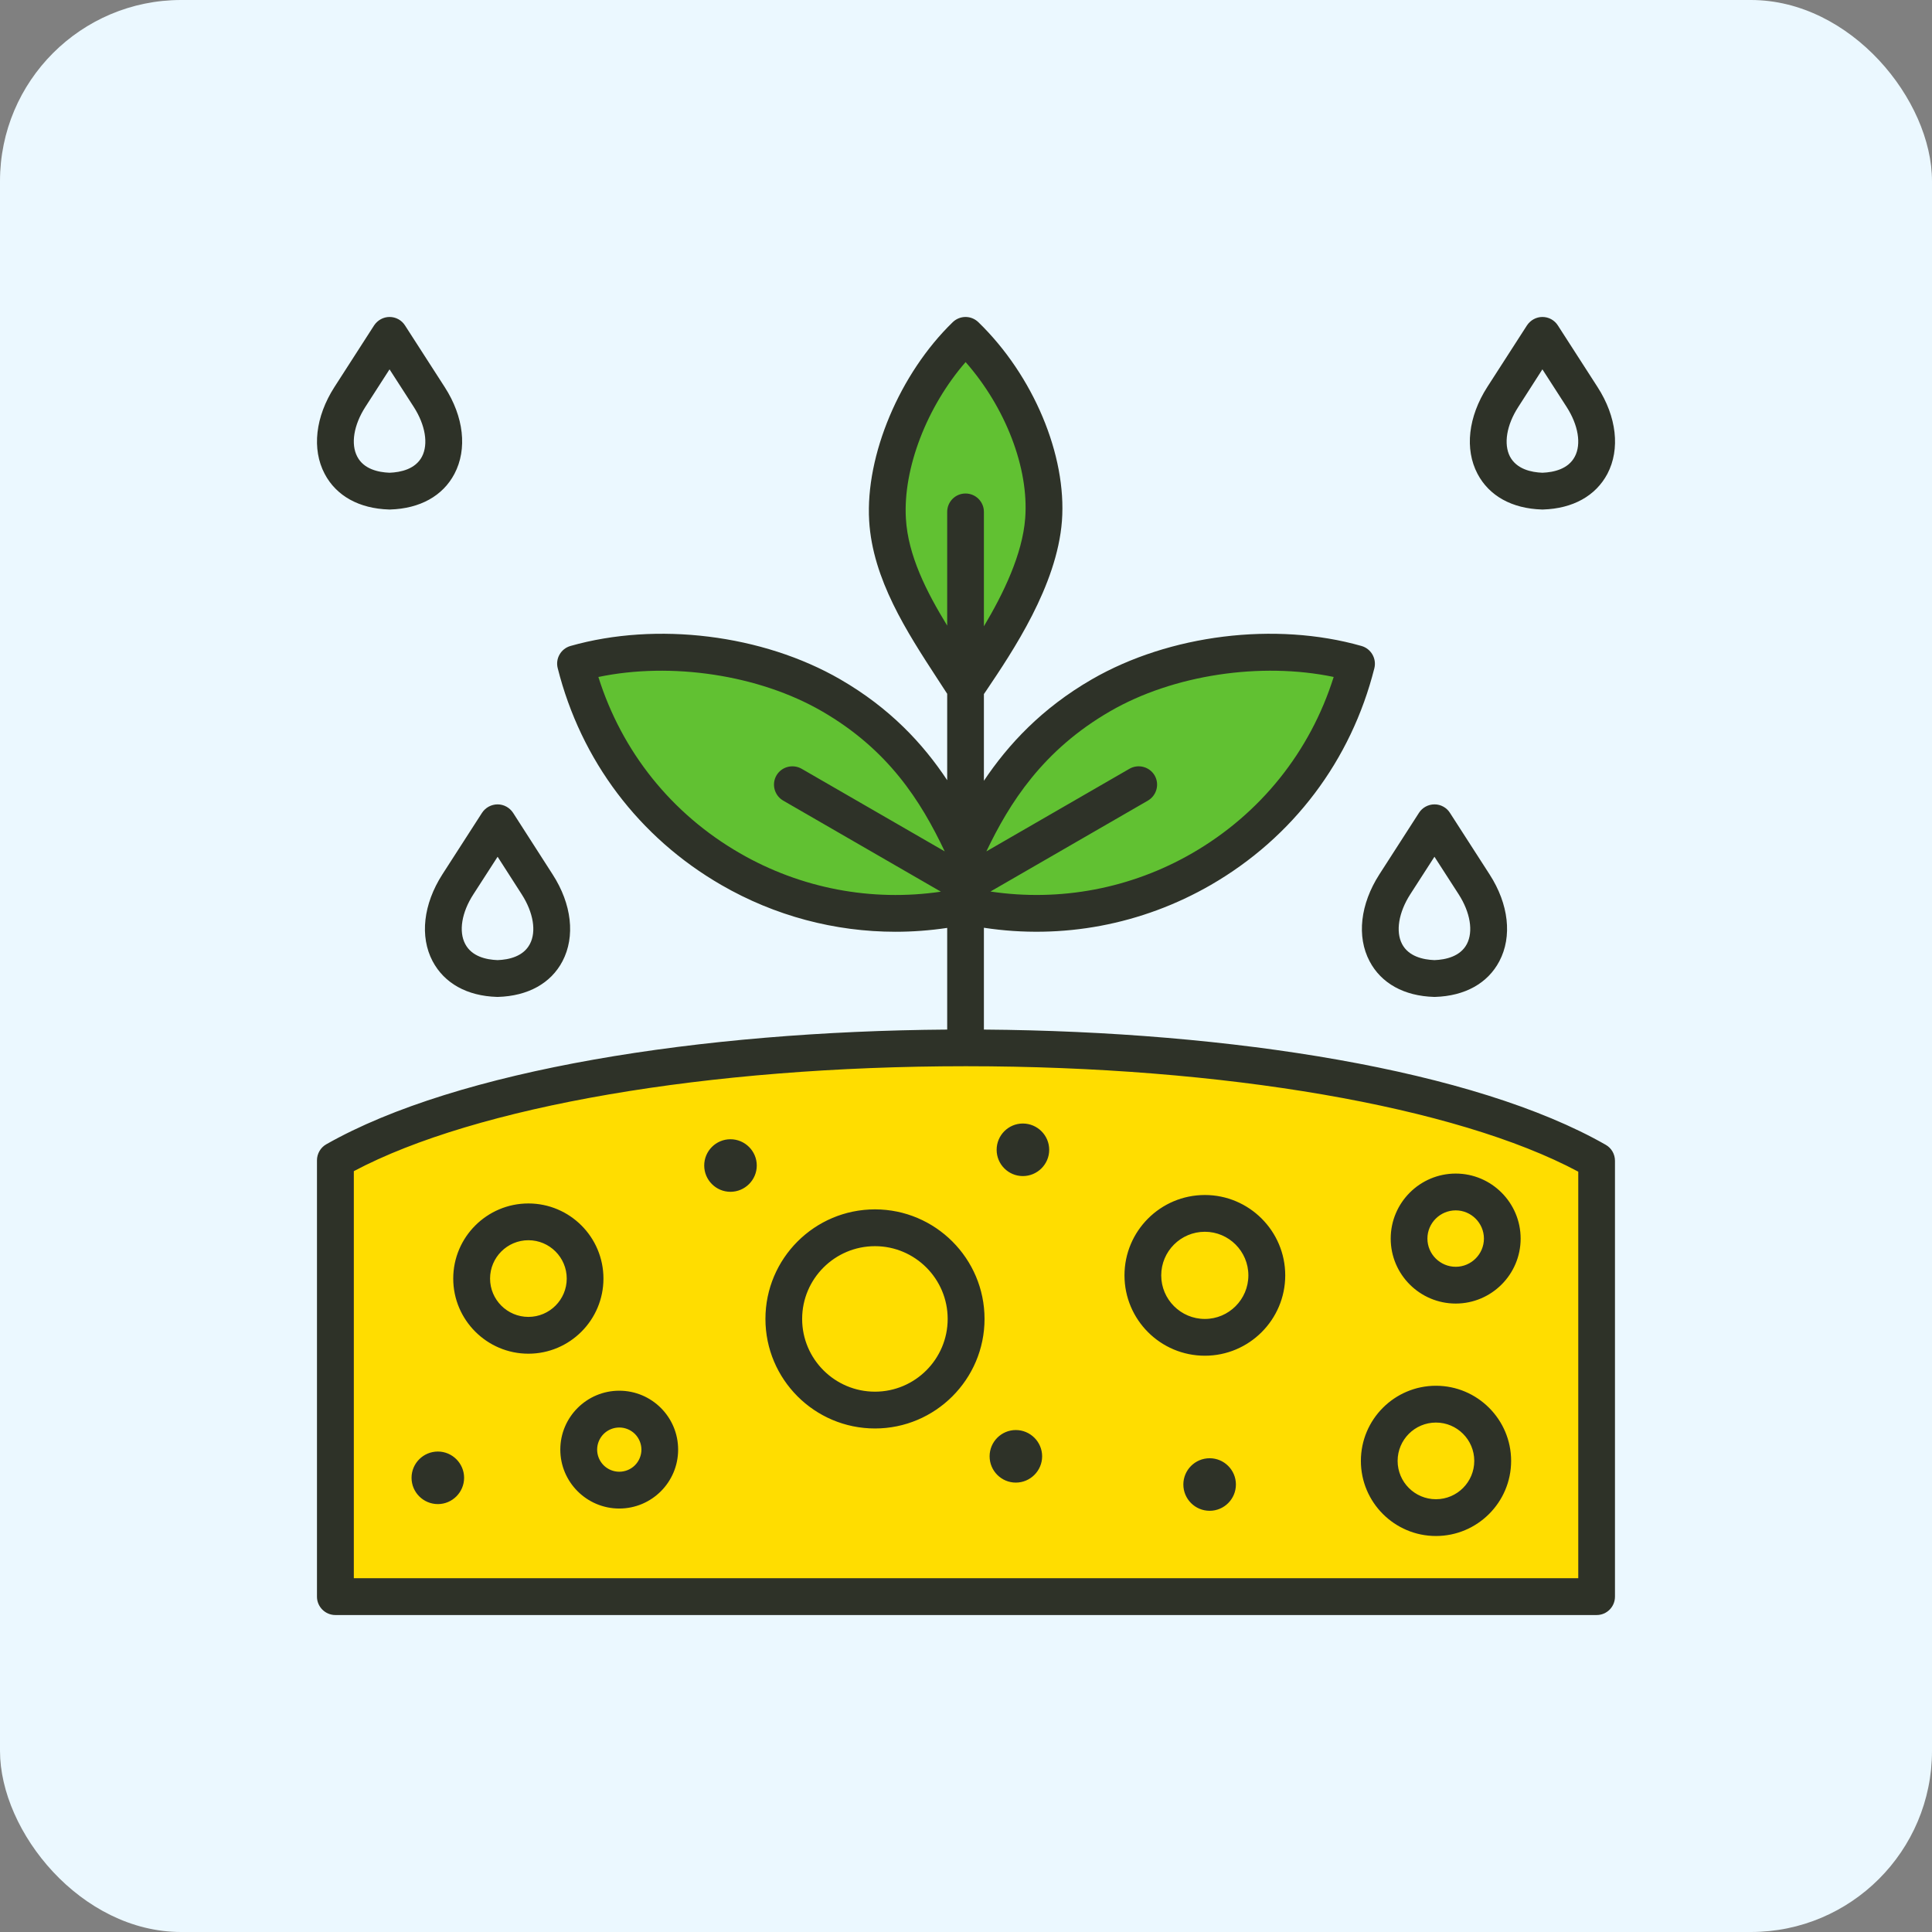 <?xml version="1.0" encoding="UTF-8"?> <svg xmlns="http://www.w3.org/2000/svg" width="64" height="64" viewBox="0 0 64 64" fill="none"><rect x="0" y="0" width="64" height="64" fill="#808080" stroke="none"/><rect width="64" height="64" rx="6" fill="#EBF8FF"></rect><path fill-rule="evenodd" clip-rule="evenodd" d="M31.985 22.805C32.755 21.653 34.409 19.348 34.57 17.213C34.731 15.079 33.579 12.655 31.985 11.109C30.391 12.655 29.28 15.156 29.401 17.213C29.522 19.271 30.971 21.204 31.985 22.805Z" fill="#61C132"></path><path fill-rule="evenodd" clip-rule="evenodd" d="M32.001 30.004C34.568 30.564 37.343 30.208 39.798 28.79C42.467 27.25 44.239 24.754 44.935 21.985C42.189 21.203 38.828 21.671 36.473 23.031C34.117 24.391 32.896 26.248 31.985 28.241C31.073 26.248 29.884 24.391 27.528 23.032C25.172 21.672 21.812 21.203 19.065 21.985C19.762 24.755 21.535 27.25 24.203 28.791C26.658 30.208 29.434 30.565 32.001 30.004Z" fill="#61C132"></path><path fill-rule="evenodd" clip-rule="evenodd" d="M52.89 38.453C44.169 33.462 19.848 33.47 11.109 38.436V52.89H52.89V38.453Z" fill="#FFDD00"></path><path fill-rule="evenodd" clip-rule="evenodd" d="M17.503 40.475C18.54 40.475 19.382 41.316 19.382 42.354C19.382 43.392 18.54 44.233 17.503 44.233C16.465 44.233 15.624 43.392 15.624 42.354C15.624 41.316 16.465 40.475 17.503 40.475ZM33.884 37.218C34.365 37.218 34.755 37.608 34.755 38.089C34.755 38.569 34.365 38.959 33.884 38.959C33.404 38.959 33.014 38.569 33.014 38.089C33.014 37.608 33.404 37.218 33.884 37.218ZM24.197 37.739C24.678 37.739 25.068 38.128 25.068 38.609C25.068 39.09 24.678 39.479 24.197 39.479C23.717 39.479 23.327 39.09 23.327 38.609C23.327 38.128 23.717 37.739 24.197 37.739ZM14.503 48.084C14.984 48.084 15.374 48.473 15.374 48.954C15.374 49.435 14.984 49.825 14.503 49.825C14.023 49.825 13.633 49.435 13.633 48.954C13.633 48.473 14.023 48.084 14.503 48.084ZM33.651 47.372C34.132 47.372 34.521 47.762 34.521 48.242C34.521 48.723 34.132 49.113 33.651 49.113C33.17 49.113 32.781 48.723 32.781 48.242C32.781 47.762 33.17 47.372 33.651 47.372ZM48.221 39.486C49.073 39.486 49.764 40.177 49.764 41.03C49.764 41.882 49.073 42.573 48.221 42.573C47.368 42.573 46.677 41.882 46.677 41.03C46.677 40.177 47.368 39.486 48.221 39.486ZM40.07 48.306C40.551 48.306 40.941 48.696 40.941 49.176C40.941 49.657 40.551 50.047 40.07 50.047C39.589 50.047 39.2 49.657 39.2 49.176C39.2 48.696 39.589 48.306 40.07 48.306ZM20.514 46.678C21.255 46.678 21.856 47.279 21.856 48.02C21.856 48.762 21.255 49.363 20.514 49.363C19.773 49.363 19.172 48.762 19.172 48.02C19.172 47.279 19.773 46.678 20.514 46.678ZM39.911 40.195C41.045 40.195 41.964 41.114 41.964 42.248C41.964 43.382 41.045 44.301 39.911 44.301C38.777 44.301 37.858 43.382 37.858 42.248C37.858 41.114 38.777 40.195 39.911 40.195ZM47.567 46.515C48.605 46.515 49.446 47.356 49.446 48.394C49.446 49.432 48.605 50.273 47.567 50.273C46.53 50.273 45.688 49.432 45.688 48.394C45.688 47.356 46.53 46.515 47.567 46.515ZM28.983 40.671C30.65 40.671 32.002 42.023 32.002 43.691C32.002 45.359 30.65 46.711 28.983 46.711C27.315 46.711 25.963 45.359 25.963 43.691C25.963 42.023 27.315 40.671 28.983 40.671Z" fill="#FFDD00"></path><path fill-rule="evenodd" clip-rule="evenodd" d="M51.096 16.269C49.302 16.215 48.83 14.63 49.782 13.151L51.096 11.109L52.41 13.151C53.362 14.63 52.89 16.215 51.096 16.269ZM12.906 16.269C11.111 16.215 10.64 14.63 11.591 13.151L12.906 11.109L14.22 13.151C15.171 14.63 14.7 16.215 12.906 16.269ZM47.519 32.414C45.725 32.36 45.253 30.775 46.205 29.297L47.519 27.255L48.834 29.297C49.785 30.775 49.313 32.36 47.519 32.414ZM16.482 32.414C14.688 32.36 14.216 30.775 15.168 29.297L16.482 27.255L17.797 29.297C18.748 30.775 18.276 32.36 16.482 32.414Z" fill="#EBF8FF"></path><path fill-rule="evenodd" clip-rule="evenodd" d="M46.716 29.626L47.518 28.381L48.321 29.626C48.706 30.226 48.809 30.856 48.592 31.272C48.374 31.686 47.891 31.791 47.519 31.805C47.146 31.791 46.662 31.686 46.445 31.272C46.228 30.857 46.331 30.226 46.716 29.626ZM45.368 31.84C45.753 32.574 46.511 32.994 47.502 33.024H47.539C48.526 32.994 49.284 32.574 49.669 31.84C50.099 31.024 49.98 29.95 49.345 28.967L48.03 26.925C47.975 26.839 47.9 26.768 47.81 26.72C47.721 26.671 47.62 26.645 47.518 26.646C47.314 26.646 47.117 26.751 47.006 26.925L45.692 28.967C45.061 29.95 44.938 31.024 45.368 31.84ZM15.681 29.626L16.484 28.381L17.283 29.626C17.668 30.226 17.774 30.857 17.553 31.272C17.336 31.686 16.857 31.791 16.484 31.805C16.107 31.791 15.628 31.686 15.411 31.272C15.19 30.856 15.292 30.226 15.681 29.626ZM14.33 31.84C14.719 32.574 15.473 32.994 16.464 33.024H16.5C17.488 32.994 18.25 32.574 18.634 31.84C19.061 31.024 18.942 29.95 18.307 28.967L16.996 26.925C16.881 26.751 16.689 26.646 16.484 26.646C16.382 26.646 16.281 26.672 16.191 26.72C16.101 26.769 16.024 26.839 15.968 26.925L14.653 28.967C14.023 29.95 13.9 31.024 14.33 31.84ZM12.102 13.481L12.904 12.235L13.707 13.481C14.092 14.081 14.195 14.711 13.978 15.127C13.761 15.54 13.277 15.646 12.905 15.66C12.532 15.646 12.048 15.54 11.835 15.127C11.614 14.711 11.717 14.081 12.102 13.481ZM12.888 16.878C12.892 16.879 12.9 16.879 12.904 16.879C12.913 16.879 12.917 16.879 12.925 16.878C13.912 16.848 14.67 16.428 15.055 15.695C15.485 14.878 15.366 13.805 14.731 12.822L13.416 10.78C13.361 10.694 13.286 10.623 13.196 10.574C13.107 10.525 13.006 10.5 12.904 10.5C12.7 10.5 12.507 10.606 12.392 10.78L11.078 12.822C10.447 13.805 10.324 14.878 10.754 15.695C11.139 16.428 11.897 16.848 12.888 16.878ZM50.295 13.481L51.094 12.235L51.897 13.481C52.282 14.081 52.389 14.711 52.167 15.127C51.95 15.54 51.467 15.646 51.094 15.66C50.721 15.646 50.242 15.54 50.021 15.127C49.804 14.711 49.906 14.081 50.295 13.481ZM51.078 16.878C51.082 16.879 51.09 16.879 51.094 16.879C51.102 16.879 51.106 16.879 51.114 16.878C52.102 16.848 52.859 16.428 53.248 15.695C53.675 14.878 53.556 13.805 52.921 12.822L51.606 10.78C51.551 10.694 51.475 10.623 51.386 10.574C51.297 10.525 51.196 10.5 51.094 10.5C50.889 10.5 50.697 10.606 50.582 10.78L49.267 12.822C48.637 13.805 48.514 14.878 48.944 15.695C49.329 16.428 50.087 16.848 51.078 16.878ZM33.015 38.089C33.015 37.609 33.404 37.218 33.883 37.218C34.363 37.218 34.756 37.609 34.756 38.089C34.756 38.569 34.363 38.959 33.883 38.959C33.404 38.959 33.015 38.569 33.015 38.089ZM25.069 38.609C25.069 39.089 24.676 39.48 24.197 39.48C23.718 39.48 23.328 39.089 23.328 38.609C23.328 38.13 23.717 37.739 24.197 37.739C24.676 37.739 25.069 38.13 25.069 38.609ZM15.374 48.954C15.374 49.434 14.981 49.825 14.506 49.825C14.023 49.825 13.633 49.434 13.633 48.954C13.633 48.475 14.023 48.084 14.506 48.084C14.981 48.084 15.374 48.475 15.374 48.954ZM32.782 48.242C32.782 47.763 33.171 47.372 33.65 47.372C34.129 47.372 34.522 47.763 34.522 48.242C34.522 48.722 34.129 49.113 33.65 49.113C33.171 49.113 32.782 48.722 32.782 48.242ZM48.223 40.095C48.735 40.095 49.157 40.515 49.157 41.03C49.157 41.545 48.735 41.964 48.223 41.964C47.707 41.964 47.285 41.545 47.285 41.03C47.285 40.515 47.707 40.095 48.223 40.095ZM48.223 43.182C49.407 43.182 50.373 42.217 50.373 41.03C50.373 39.843 49.407 38.876 48.223 38.876C47.035 38.876 46.069 39.843 46.069 41.03C46.069 42.217 47.035 43.182 48.223 43.182ZM40.941 49.176C40.941 49.656 40.551 50.047 40.072 50.047C39.589 50.047 39.2 49.656 39.2 49.176C39.2 48.697 39.589 48.306 40.072 48.306C40.551 48.306 40.941 48.697 40.941 49.176ZM20.514 48.753C20.32 48.753 20.134 48.676 19.996 48.539C19.859 48.401 19.781 48.215 19.781 48.02C19.781 47.826 19.859 47.64 19.996 47.502C20.134 47.365 20.32 47.288 20.514 47.288C20.709 47.288 20.895 47.365 21.033 47.502C21.17 47.64 21.247 47.826 21.248 48.02C21.247 48.215 21.17 48.401 21.033 48.539C20.895 48.676 20.709 48.753 20.514 48.753ZM20.514 46.069C19.437 46.069 18.561 46.944 18.561 48.02C18.561 49.096 19.437 49.972 20.514 49.972C21.592 49.972 22.464 49.096 22.464 48.02C22.464 46.944 21.592 46.069 20.514 46.069ZM39.913 40.804C40.707 40.804 41.354 41.452 41.354 42.248C41.354 43.044 40.707 43.692 39.913 43.692C39.114 43.692 38.467 43.044 38.467 42.248C38.467 41.452 39.114 40.804 39.913 40.804ZM39.913 44.91C41.379 44.91 42.575 43.716 42.575 42.248C42.575 40.78 41.379 39.586 39.913 39.586C38.442 39.586 37.25 40.78 37.25 42.248C37.25 43.716 38.442 44.91 39.913 44.91ZM47.568 47.124C48.268 47.124 48.837 47.694 48.837 48.394C48.837 49.094 48.268 49.664 47.568 49.664C46.867 49.664 46.298 49.094 46.298 48.394C46.298 47.694 46.867 47.124 47.568 47.124ZM47.568 50.882C48.94 50.882 50.058 49.766 50.058 48.394C50.058 47.022 48.94 45.905 47.568 45.905C46.195 45.905 45.081 47.022 45.081 48.394C45.081 49.766 46.195 50.882 47.568 50.882ZM28.985 46.101C27.654 46.101 26.572 45.02 26.572 43.691C26.572 42.362 27.654 41.281 28.985 41.281C30.312 41.281 31.393 42.362 31.393 43.691C31.393 45.02 30.312 46.101 28.985 46.101ZM28.985 40.062C26.982 40.062 25.356 41.69 25.356 43.691C25.356 45.692 26.982 47.32 28.985 47.32C30.983 47.32 32.614 45.692 32.614 43.691C32.614 41.69 30.983 40.062 28.985 40.062ZM17.504 43.624C16.804 43.624 16.234 43.055 16.234 42.354C16.234 41.654 16.804 41.084 17.504 41.084C18.204 41.084 18.774 41.654 18.774 42.354C18.774 43.055 18.204 43.624 17.504 43.624ZM19.99 42.354C19.99 40.982 18.876 39.866 17.504 39.866C16.132 39.866 15.014 40.982 15.014 42.354C15.014 43.726 16.132 44.843 17.504 44.843C18.876 44.843 19.99 43.726 19.99 42.354ZM52.282 52.281V38.813C48.243 36.654 40.535 35.322 32.008 35.32H31.983C23.468 35.322 15.767 36.648 11.721 38.796V52.281H52.282ZM24.508 28.263C22.243 26.957 20.6 24.899 19.822 22.426C22.235 21.921 25.135 22.352 27.224 23.559C29.423 24.829 30.5 26.527 31.295 28.203L26.556 25.467C26.261 25.299 25.888 25.399 25.72 25.689C25.552 25.981 25.655 26.354 25.946 26.522L31.168 29.538C28.874 29.875 26.531 29.432 24.508 28.263ZM30.009 17.177C29.91 15.514 30.709 13.463 31.987 11.994C33.306 13.493 34.088 15.504 33.961 17.167C33.871 18.361 33.236 19.67 32.593 20.747V16.957C32.593 16.877 32.578 16.798 32.547 16.724C32.516 16.65 32.471 16.582 32.415 16.526C32.358 16.469 32.291 16.424 32.217 16.394C32.142 16.363 32.063 16.348 31.983 16.348C31.647 16.348 31.377 16.621 31.377 16.957V20.724C30.689 19.601 30.078 18.394 30.009 17.177ZM36.779 23.559C38.868 22.352 41.768 21.921 44.18 22.425C43.402 24.898 41.755 26.956 39.495 28.262C37.463 29.436 35.112 29.878 32.81 29.533L38.024 26.522C38.315 26.353 38.417 25.981 38.25 25.689C38.168 25.549 38.034 25.447 37.878 25.406C37.721 25.364 37.554 25.386 37.414 25.467L32.675 28.203C33.437 26.606 34.543 24.849 36.779 23.559ZM53.195 37.925C48.85 35.44 40.768 34.167 32.593 34.106V30.733C35.182 31.128 37.819 30.635 40.105 29.318C42.833 27.743 44.758 25.191 45.528 22.134C45.606 21.814 45.417 21.489 45.102 21.399C42.247 20.586 38.741 21.019 36.169 22.504C34.506 23.464 33.392 24.67 32.593 25.864V22.992C32.618 22.957 32.642 22.922 32.667 22.884C33.543 21.583 35.014 19.403 35.178 17.259C35.341 15.084 34.231 12.437 32.409 10.672C32.295 10.562 32.143 10.5 31.985 10.5C31.827 10.5 31.675 10.562 31.561 10.672C29.804 12.376 28.665 15.081 28.792 17.25C28.907 19.192 30.046 20.939 31.049 22.479C31.16 22.65 31.27 22.817 31.377 22.983V25.845C30.578 24.638 29.48 23.456 27.834 22.504C25.262 21.019 21.755 20.586 18.896 21.399C18.581 21.49 18.393 21.815 18.475 22.134C19.245 25.191 21.17 27.743 23.898 29.318C25.667 30.34 27.653 30.866 29.665 30.866C30.234 30.866 30.807 30.823 31.377 30.738V34.106C23.226 34.166 15.161 35.432 10.807 37.907C10.714 37.96 10.636 38.037 10.583 38.13C10.529 38.223 10.5 38.329 10.5 38.436V52.891C10.5 53.227 10.774 53.5 11.11 53.5H52.892C53.228 53.5 53.498 53.227 53.498 52.891V38.453C53.498 38.235 53.384 38.033 53.195 37.925Z" fill="#2E3228"></path></svg> 